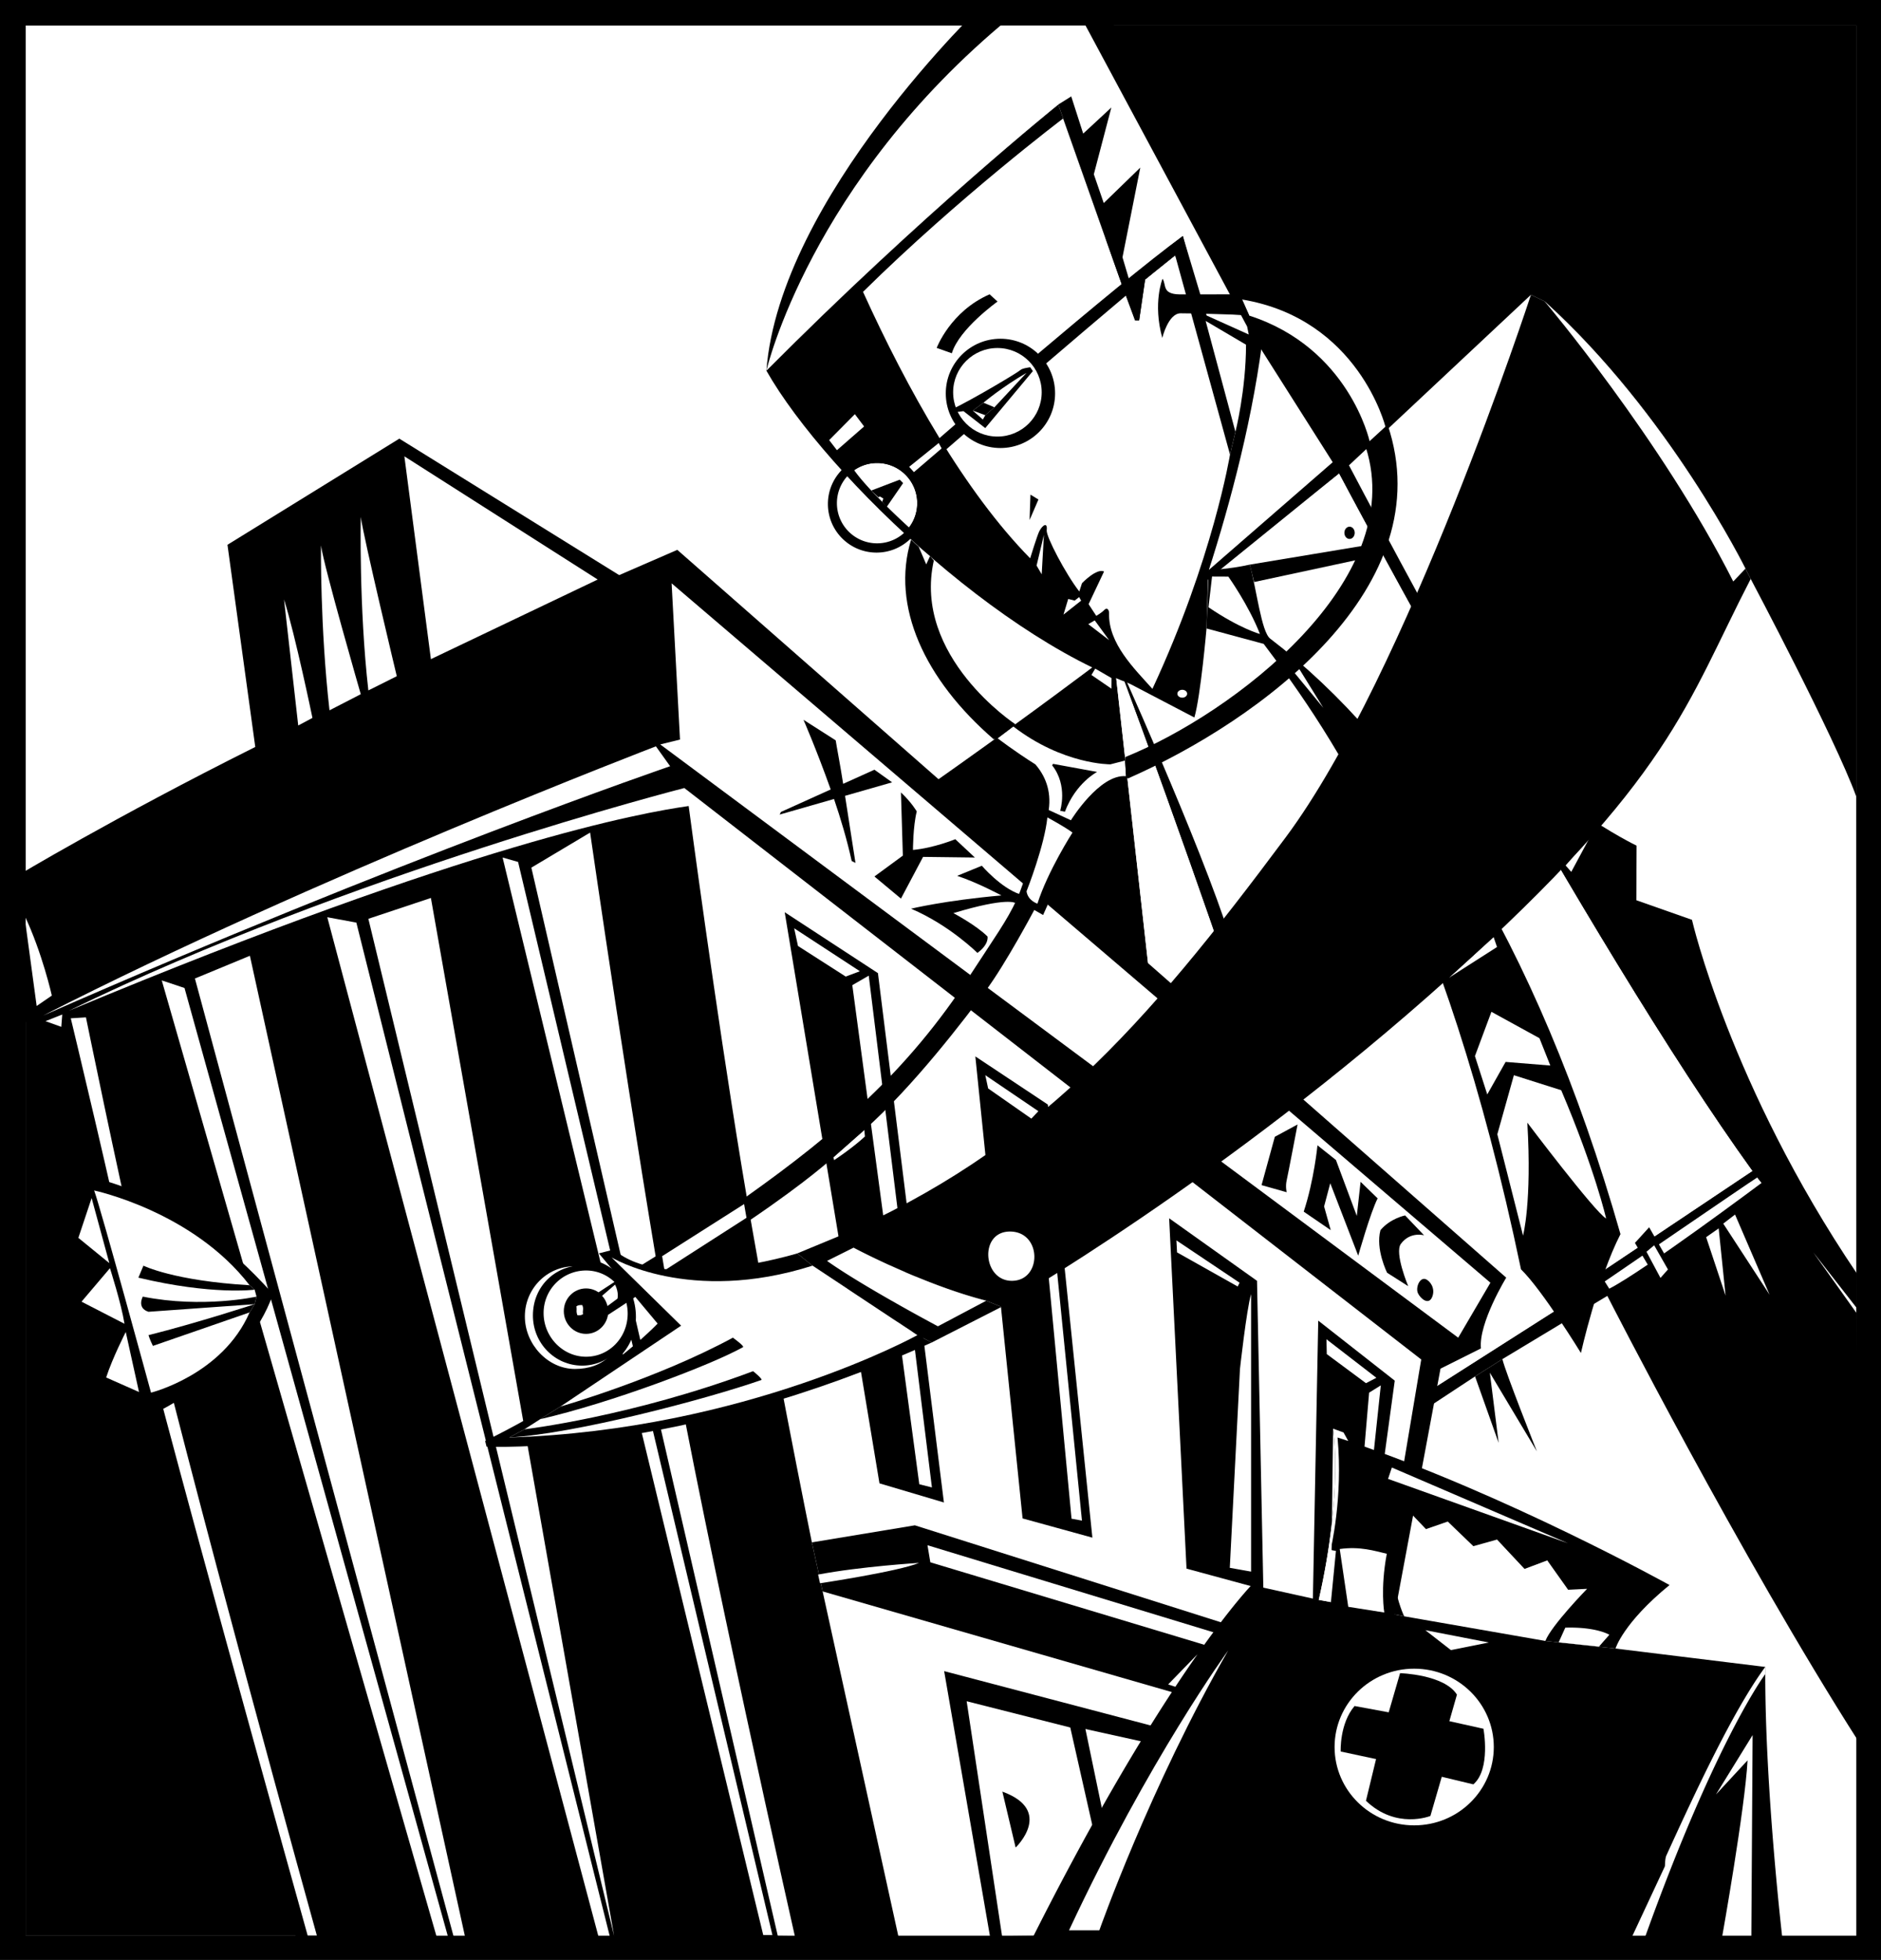 <svg xmlns="http://www.w3.org/2000/svg" width="518.262" height="540"><rect width="100%" height="100%" fill="#808080" stroke="none"/><path d="M511.46 533.32H7.07V7.027h504.39V533.32"/><path fill="#fff" d="M304.637 276.133H7.07V7.027h297.567v269.106"/><path fill="#fff" d="m368.957 130.39-62.234 49.13-25.703 119.73 81.582 228.594 22.98-79.38-13.508-51.308 67.817-43.215-.262-2.347 43.273-28.946c-45.59-63.148-113.945-192.257-113.945-192.257"/><path d="m306.723 179.52 13.582 121.68s-120.637 44.91-270.598 79.21l-12.45-42.656c99.747-27.68 269.466-158.234 269.466-158.234"/><path d="M306.723 179.52s24.023 52.746 32.379 79.378l4.703 25.067s-15.688-47.16-37.082-104.445"/><path fill="#fff" d="M306.723 179.52c21.394 57.285 37.082 104.445 37.082 104.445l28.27 113.191-51.77-95.957-13.582-121.68"/><path d="M332.426 173.156s-1.621 18.676-3.348 24.531l-20.265-10.593 24.023-27.942-.41 14.004"/><path d="m371.68 128.207-24.223-34.504-16.152 67.23Zm0 0"/><path fill="#fff" d="m367.195 127.352-19.918-31.418-14.261 61.14Zm0 0"/><path d="m482.902 322.648-43.273 28.946.262 2.347-67.817 43.215 1.055 3.996 12.453 47.313 75.719 85.426 50.992-.043.004-53.672-.738-118.34-11.938-16.762-16.719-22.426"/><path fill="#fff" d="m512.297 480.176-.004 53.672-50.992.043-75.72-85.426-12.452-47.313 33.285-21.914 7.539-4.77 28.902-17.421s36.536 71.633 69.442 123.129"/><path d="M211.16 102.129c16.535 29.176 69.715 79.742 109.488 89.055 0 0 20.723-48.45 27.07-96.524l-15.956-8.508-5.864-21.125-16.875 13.192-17.437-49.422s-37.434 30.09-80.426 73.332"/><path fill="#fff" d="m323.785 70.348-8.277 6.644-1.649 11.274-1.117-.004-3.719-10.043-16.105-45.575s-28.691 21.672-55.133 47.77c12.277 27.039 28.074 55.11 46.05 73.418 0 0 1.942-6.367 2.54-7.508.91-1.73 2.293-2.543 2.016-.226-.207 1.699 5.246 12.085 8.984 16.878l.738-2.293s4.063-4.242 6.074-3.21l-4.253 8.992 2.113 3.218s1.453-.824 2.215-1.628c.765-.805 1.34-.02 1.312.894-.23 8.336 6.93 15.246 11.946 20.856 16.707-35.872 21.378-64.559 21.378-64.559l1.493-6.262s2.89-11.355 2.921-24.008l-11.25-6.628-8.277-18m-93.191 53.695-2.137-2.781 7.078-7.149 2.547 3.383-7.488 6.547"/><path d="m262.254 97.336-4.172-1.48s3.762-10.06 14.582-14.766l2.184 1.996s-10.586 7.527-12.594 14.25"/><path fill="#fff" d="M235.344 129.547a11.003 11.003 0 0 1 6.308-1.977c6.114 0 11.067 4.953 11.067 11.067 0 2.515-.84 4.836-2.254 6.695 0 0-10.945-9.867-15.121-15.785"/><path d="M230.59 138.637a11.05 11.05 0 0 1 4.754-9.09 11.003 11.003 0 0 1 6.308-1.977c6.114 0 11.067 4.953 11.067 11.067 0 2.515-.84 4.836-2.254 6.695a11.047 11.047 0 0 1-8.813 4.367c-6.109 0-11.062-4.949-11.062-11.062zm10.914 13.617c7.394 0 13.394-5.996 13.394-13.395 0-7.394-6-13.39-13.394-13.39-7.399 0-13.395 5.996-13.395 13.39 0 7.399 5.996 13.395 13.395 13.395"/><path d="m248.832 133.105-.934-.945-7.847 2.996 1.933 1.828 1.082 1.258 1.247 1.422 4.519-6.559"/><path fill="#fff" d="m243.066 138.242-1.082-1.258.496-.172.903.551-.317.88m7.434-9.626 1.305 1.469 7.71-6.598-.827-1.465-8.188 6.594"/><path d="M263.902 116.336c-3.554 3.062-5.699 4.926-5.699 4.926l1.758 3.203s2.297-1.988 6.016-5.2c-.133-1.812-2.075-.917-2.075-2.93m20.012 19.95-.238 6.996 2.441-5.656zm0 0"/><path fill="#fff" d="m287.625 147.375-2.023 8.45 1.41 2.413zm12.219 24.598 1.781-1.04 3.98 5.454zm-1.957-6.485-4.871 3.852 1.304-4.313 1.79.453 1.214-.972.563.98m8.367 21.344-.016 2.922-5.52-3.781 1.044-1.75 4.492 2.609"/><path d="M370.41 146.805c0-.938.637-1.692 1.426-1.692.785 0 1.422.754 1.422 1.692 0 .933-.637 1.687-1.422 1.687-.79 0-1.426-.754-1.426-1.687"/><path fill="#fff" d="m473.54 338.45 1.901 18.527-5.359-16.106zm1.26-1.317 3.247-2.492 9.512 22.078zm0 0"/><path d="m413.953 374.469-7.539 4.77 6.5 18.308-2.426-19.336 12.965 21.676s-8.808-22.13-9.5-25.418M347.719 94.66 304.113.906l-32.91-.054s-56.39 53.511-60.043 101.277c42.992-43.242 80.426-73.332 80.426-73.332l17.437 49.422 3.72 10.043 1.116.004 1.649-11.274 8.277-6.644 8.278 18 15.656 6.312"/><path fill="#fff" d="M291.586 28.797s-37.434 30.09-80.426 73.332c0 0 12.008-51.945 67.063-97.23l20.05.613 45.34 84.453.446 2.195-11.602-5.222-6.559-21.91-14.882 11.738-1.743-5.868 4.907-24.722-10.07 9.773-2.735-7.93 4.828-18.398-7.758 7.192-3.297-10.25-3.562 2.234M442.14 353.074s39.528-27.086 42.008-28.644l1.247 1.468s-32.637 24.41-42.008 29.164l-1.246-1.988"/><path d="m511.559 361.836-11.938-16.762-16.719-22.426c-45.59-63.148-113.945-192.257-113.945-192.257l2.723-2.184s25.215 48.008 38.097 69.594C422.66 219.383 450.918 233 450.918 233l-.066 15.04 15.328 5.394s10.441 45.675 45.425 97.437l-.046 10.965"/><path fill="#fff" d="M450.918 233s-28.258-13.617-41.14-35.2c-12.883-21.585-38.098-69.593-38.098-69.593l50.133-46.988 3.75 1.793c34.242 30.91 55.351 73.664 55.351 73.664l1.45 2.828s23.183 43.703 29.085 59.973l.156 131.394c-34.984-51.762-45.425-97.437-45.425-97.437l-15.328-5.395.066-15.039"/><path d="M435.582 372.785s-10.574-17.273-16.508-23.05c-21.484-102.848-51.512-146.715-70.898-172.329l-15.75-4.25.59-16.082s5.597-.215 11.324-1.504c1.898 6.89 3.207 18.54 5.62 20.38 38.231 29.16 73.22 82.425 96.52 164.085-6.328 12.344-10.898 32.75-10.898 32.75"/><path fill="#fff" d="m333.95 158.855 4.488.02s5.605 7.84 8.707 15.809c0 0-5.508-1.477-14.172-7.372l.976-8.457m30.653 36.168L357.782 184l-1.395 1.043zm47.863 65.907-.93-2.72-12.37 11.224zm-1.543 17.851 13.234 7.266 2.996 7.535-12.32-.996-5.055 8.96-3.398-10.566 4.543-12.199"/><path fill="#fff" d="m417.113 296.25-4.562 16.273 7.086 27.918s2.472-9.156 1.18-31.12c0 0 18.609 24.66 21.714 26.413 0 0-3.058-13.457-12.379-35.351l-13.039-4.133m14.25-57.8 6.824-8.012-5.265 9.792zm68.258 106.624 11.945 15.301-.008 1.46zm0 0"/><path d="m450.465 342.453 3.918-4.308 6.265 10.968-3.261 5.09-6.922-11.75"/><path fill="#fff" d="m457.5 352.098 2.063-2.332-3.801-6.66-2.117 1.785 3.855 7.207"/><path d="m284.586 102.238-13.125 15.715-5.992-4.668-3.047.348-.262-.781c6.442-3.133 18.293-10.227 18.988-10.899.536-.515 2.707-.762 2.707-.762l.73 1.047"/><path fill="#fff" d="m282.805 102.754-8.813 9.465-2.515 2.183-.68 1.192-2.762-2.461 2.934-2.18s5.066-4.281 11.836-8.2"/><path d="m273.992 112.219-2.515 2.183-3.442-1.27 2.934-2.179 3.023 1.266"/><path d="M262.613 108.086c0-6.738 5.465-12.2 12.203-12.2 6.735 0 12.196 5.462 12.196 12.2 0 6.738-5.461 12.2-12.196 12.2-6.738 0-12.203-5.462-12.203-12.2zm13.035 15.355c8.313 0 15.055-6.738 15.055-15.054 0-8.317-6.742-15.055-15.055-15.055-8.316 0-15.062 6.738-15.062 15.055 0 8.316 6.746 15.054 15.062 15.054"/><path fill="#fff" d="M324.395 191.14c0-.6.601-1.085 1.347-1.085s1.348.484 1.348 1.086c0 .601-.602 1.086-1.348 1.086-.746 0-1.347-.485-1.347-1.086"/><path d="m344.34 155.57 34.973-5.816 1.753 2.984-35.53 7.63-1.196-4.798m-18.442-90.543c-9.062 6.59-25.976 20.641-40.632 33.047.671.848 1.343 1.985 2.02 2.875 15.476-13.254 32.523-27.726 36.5-30.601l15.112 54.898 1.493-6.262-14.493-53.957M70.332 205.805l-7.66-55.703 47.348-29.243 60.578 37.598 16.015-6.96L415 352.026s-7.66 12.532-6.965 19.496l-11.14 5.575-29.247 156.664h-2.785l-117.324-.196H81.473L16.719 286.574 4.656 280.31l-.27-38.797S31.34 225.3 70.333 205.805"/><path fill="#fff" d="m247.54 533.566-20.884-95.093-2.965-13.508s-12.011-59.012-19.32-103.399c-7.312-44.39-14.625-99.484-14.625-99.484-12.793 1.828-59.273 9.922-170.766 56.398 77.551-37.859 169.57-61.359 169.57-61.359l203.036 157.45-26.723 159.19-117.324-.195m-62.492-372.843 225.598 192.699-8.875 15.144L181.914 205.11l5.445-1.343-2.312-43.043"/><path d="m245.797 215.555-4.871-3.48-8.614 3.89c-.828-5.344-1.78-10.137-2.058-11.977l-8.875-5.668s3.601 8.239 7.496 19.196l-13.71 6.195-.353.723 14.977-4.293c1.832 5.379 3.594 11.265 4.871 17.086l1.043.523s-1.476-9.465-2.875-18.48l12.969-3.715m2.437 2.785.524 17.406-7.832 5.746 7.308 6.094 6.094-11.492 14.274.176-5.395-5.047s-5.918 2.433-11.664 2.957c0 0 0-6.442 1.043-10.617 0 0-1.39-2.438-4.352-5.223m15.493 22.976 6.789-2.785s5.222 6.094 10.445 7.836l-1.219 2.438s-2.09-1.743-17.058 2.785c0 0 6.265 3.305 9.398 6.437 0 0 .523 2.09-2.781 4.528 0 0-7.664-7.66-18.281-12.188 0 0 9.226-2.262 24.894-3.652 0 0-6.441-3.485-12.187-5.399m123.418 93.567s-4.047.781-6.79 4.047c-1.433 5.222 1.829 11.75 1.829 11.75l5.812 3.687s-3.851-9.172-2.023-11.652c2.586-3.508 6.464-2.348 6.398-2.352l-5.226-5.48m-24.149-19.324s-.914 9.53-3.789 18.28l7.441 5.09-1.828-6.527 1.7-6.398 7.703 19.976s3.394-12.011 5.351-15.796l-4.699-4.57-1.043 9.398-5.746-15.407-5.09-4.046m-5.484-5.743-6.266 3.395-3.656 13.316 6.918 1.957s-.39-1.566 0-3.261c.39-1.7 3.004-15.407 3.004-15.407m35.316 42.625c-1.637-.636-2.86 2.313-2.156 3.852.683 1.504 3.035 3.523 3.98.914.875-2.406-.761-4.352-1.824-4.766M216.207 251.34l26.11 157.36 17.753 5.269-18.175-145.844-25.688-16.785m52.523 39.726 13.016 127.297 19.234 5.297-12.273-119.328-19.977-13.266m53.399 44.598 4.789 96.535 21.172 5.746-1.75-85.047-24.211-17.234m41.081 28.199-1.476 76.696 13.926 3.03 8.63-63.187-21.08-16.539"/><path fill="#fff" d="m218.816 255.766 1.047 4.875 13.157 8.43 3.902-1.47-18.106-11.835m37.95 154.054-17.407-141-4.527 2.614 18.453 137.515 3.48.871m28.29-98.96 10.18 107.578 2.87.523-10.964-109.668-2.086 1.566m-13.582-14.621.785 3.657 11.902 8.312 1.938-2.047-14.625-9.922m105.75 87.472-4.7 55.18 1.829.262 6.093-57.445-3.222 2.004M365.473 369l.09 4.09 10.792 8.008 2.872-1.48L365.473 369m-41.34-27.242.172 3.308 16.71 9.399.524-1.043-17.406-11.664"/><path d="m332.574 533.066-2.523.102-19.149.273-3.132-.375-31.68.348-3.309.176-12.644-73.152 65.648 17.273 6.79 55.355"/><path fill="#fff" d="M109.324 186.309s-9.14-38.121-9.922-43.868c0 0-.523 24.809 2.09 47.786l7.832-3.918m-9.922 4.961s-10.183-35.25-10.968-40.993c0 0-.258 22.453 2.351 45.434l8.617-4.441m-13.316 6.53s-4.7-22.718-7.832-32.64c0 0 1.305 11.75 3.914 34.727l3.918-2.086M6.707 252.11l3.395 25.066 4.18-2.871s-2.614-11.75-7.575-22.196m10.183 30.813-4.359-1.567 4.621-1.828zm51.962-19.582-15.145 6.265 71.285 263.985h3.133L68.852 263.34m-18.016 8.875-6.266-2.086 75.723 263.46h3.133l-72.59-261.374M98.184 254.2l-8.008-1.481 74.68 280.703h3.132L98.184 254.199M37.48 344.543c-4.933-20.887-13.8-64.234-13.8-64.234l-4.176.261s12.012 49.871 16.71 72.852c4.7 22.976 48.567 179.906 48.567 179.906h2.531S52.403 407.73 37.48 344.543m81.243-97.133-17.23 5.742 67.714 280.262zm24.023-9.922-4.266-1.218 71.81 296.882h2.53l-70.074-295.664m41.777 131.25c-9.921-56.05-21.933-139.343-21.933-139.343l-16.188 9.66 67.891 294.304 4.7.051s-24.548-108.617-34.47-164.672m-3.804-163.105 3.918 5.48S110.629 236.441 11.93 279.79c74.68-38.121 168.789-74.156 168.789-74.156"/><path d="m226.656 438.473-2.965-13.508 28.375-4.7 112.102 35.512-1.39 6.266-22.977 9.05-113.145-32.62"/><path fill="#fff" d="m111.414 125.73 53.266 33.946-45.957 21.933zm233.289 307.29-5.863-1.043 2.8-54.778s1.81-16.41 3.063-20.644v76.465m-119.293.812.524 2.395s21.464-3.215 27.3-5.61c0 0-16.007.973-27.824 3.215m30.922-3.382 102.098 30.745 1.21-3.757-104.093-31.688.785 4.7m10.008 38.284 28.547 7.235 12.883 57.097-31.68.348-9.75-64.68m32.723 7.656 23.328 5.15 7.66 51.628-19.149.273-11.84-57.05"/><path d="m276.176 493.637 3.656 15.406s10.703-10.184-3.656-15.406M26.813 348.547l-8.704 10.793 12.883 7.312-5.57 14.621 17.058 8.18s25.415-11.66 32.727-32.898c-25.937-29.246-51.527-32.38-51.527-32.38l-6.266 17.41 9.398 6.962"/><path fill="#fff" d="m68.766 361.602 1.39-2.262.524-2.09-.524-1.914-1.39-1.219c-15.668-20.367-42.825-26.11-42.825-26.11 1.914 5.22 15.668 55.704 15.668 55.704s19.672-4.875 27.157-22.11M34.648 367s-3.656 7.137-5.398 12.531l9.05 4.004L34.649 367m-4.356-17.582s3.133 9.746 4.004 15.316l-11.836-6.09 7.832-9.226m-.172-1.395-8.531-6.96 3.656-10.965zm0 0"/><path d="m38.129 352.027 1.39-3.304s8.356 4.175 29.247 5.394l1.39 1.219s-11.66 1.566-32.027-3.309m2.785 15.84s.348 1.223 1.219 2.961l26.633-9.226 1.39-2.262s-16.011 5.219-29.242 8.527M70.68 357.25s-14.797 3.309-31.332 0c0 0-1.743 3.133 1.566 4.18l29.242-2.09.524-2.09M421.813 81.219s-34.141 104.57-67.563 149.48c-39.2 52.668-68.938 86.164-123.031 109.86l3.96 3.203s19.063 10.18 36.555 14.62l4.204 1.696s61.605-35.195 123.226-90.644c61.512-55.352 65.227-75.133 83.2-109.93l-1.45-2.828s-21.11-42.754-55.351-73.664l-3.75-1.793"/><path d="m275.938 360.078-4.204-1.695c-17.492-4.442-36.554-14.621-36.554-14.621l-3.961-3.203-11.567 4.789 4.211 3.375 28.899 19.144 3.965 2.02 19.21-9.809m-132.929 2.872c0-9.665 7.414-16.317 16.32-16.317 8.98 0 15.887 7.066 15.887 16.215 0 9.148-7.426 15.902-16.41 15.902-8.98 0-15.797-6.648-15.797-15.8"/><path fill="#fff" d="M144.613 362.719c0-7.625 6.067-13.809 13.555-13.809 7.484 0 13.55 6.184 13.55 13.809 0 9.808-5.613 14.465-13.304 14.465-7.484 0-13.8-6.844-13.8-14.465"/><path d="M146.832 362.457c0-8.055 6.133-13.809 13.555-13.809 7.484 0 13.55 6.184 13.55 13.809 0 7.625-6.066 13.805-13.55 13.805-7.485 0-13.555-6.18-13.555-13.805"/><path fill="#fff" d="M149.777 361.781a11.685 11.685 0 0 1 11.696-11.726c6.414 0 11.468 5.316 11.468 11.879 0 6.562-5.054 11.879-11.468 11.879-6.418 0-11.696-5.47-11.696-12.032"/><path d="M155.344 361.254c0-3.457 2.746-6.258 6.129-6.258 3.382 0 6.125 2.8 6.125 6.258 0 3.457-2.743 6.262-6.125 6.262-3.383 0-6.13-2.805-6.13-6.262"/><path fill="#fff" d="M278.785 352.898c8.38 0 8.344-13.578-.523-13.578-8.535 0-7.528 13.578.523 13.578m-7.051 5.485-13.316 7.05s-20.625-10.968-30.547-18.019l7.309-3.652s19.062 10.18 36.554 14.62m-112.918 1.552c.286-.18.649-.422 1.621-.344.465 1.176.02 1.394.204 2.488 0 0-.528.426-1.5.305-.133-.016-.309-.836-.282-1.274a5.662 5.662 0 0 0-.043-1.175m79.324-48.602-8.53 7.535.226.774s4.91-3.211 8.476-6.516l-.171-1.793"/><path d="m238.14 311.332-8.53 7.535s-6.79 6.356-22.977 17.32c-16.192 10.965-38.992 26.114-40.211 26.81-1.219.694-3.309-5.747-2.262-6.442 12.13-8.09 23.82-14.274 41.926-27.157 23.703-16.863 43.871-33.976 61.125-60.578 13.55-20.89 14.305-19.484 19.668-46.605l2.07.957 6.114 2.828 3.308 1.566-10.969 24.543-2.437-1.39s-7.832 14.793-13.402 22.281c-5.57 7.484-19.672 26.11-33.422 38.332"/><path fill="#fff" d="m302.285 212.684-12.14-2.22-.262.391c4.437 5.614 2.219 12.532 2.219 12.532l1.308.261c3-7.964 8.875-10.964 8.875-10.964l7.965 1.171c-7.313-.652-15.188 12.145-15.188 12.145l-6.113-2.828c.778-5.418-1.062-9.535-3.672-12.563-5.84-3.671-10.406-7.199-10.406-7.199l4.309-3.262c13.707 10.575 26.761 10.446 26.761 10.446l4.047-1.043.262 4.304-7.965-1.171"/><path d="m310.25 213.855-.262-4.304s.02-.95.043-.961c29.77-12.008 77.965-48.64 66.301-85.281l1.023-1.754 4.36-4 .601-.57c15.024 44.566-34.828 81.374-71.59 97.527l-.476-.657"/><path fill="#fff" d="m377.355 121.555 4.36-4s-7.371-29.684-39.488-35.035l1.968 4.437c27.547 8.879 33.16 34.598 33.16 34.598"/><path d="m344.195 86.957-1.968-4.437-.688-1.438s-14.707.063-16.535.031c-4.934-.086-3.578-2.644-4.695-4.308 0 0-2.743 6.64-.07 16.297 0 0 1.632-6.754 5.023-6.778 3.398-.02 14.328.348 14.328.348l4.605.285M274.871 203.41l4.309-3.262.562-.609s-28.37-18.625-22.453-45.086l-1.047-1.219-3.133-2.609-2.09-1.914c-5.566 18.277 3.657 38.469 22.805 55.008l1.047-.309"/><path fill="#fff" d="m253.11 150.625 3.132 2.61-1.043 2.265zm224.445 9.59 3.36-3.54s-21.11-42.753-55.353-73.663c0 0 32.211 38.05 51.993 77.203M182.434 346.11l22.586-14.36.656 3.785-22.586 14.492-.656-3.918m-16.555 10.922s1.043.957 1.5 2.809l2.742-2.024s.477-1.566-.652-3.875l-3.59 3.09m122.699-131.816s4.832 2.61 6.918 4.18c0 0-6.789 10.574-9.66 19.582 0 0-2.613-.786-3.004-3.395.262-.652 4.961-12.664 5.746-20.367"/><path d="m256.727 369.887-3.965-2.02-28.899-19.144-4.21-3.375s-36.696 11.207-50.532-1.067l-4.113 1.059 16.18 19.34s-15.602 16.672-47.52 32.343l.383 1.563s52.824 2.879 122.676-28.7"/><path fill="#fff" d="m187.66 365.258-19.148-18.801s21.41 13.059 55.351 2.266l28.899 19.144s-47.176 26.113-112.453 28.2l4.18-2.258 4.35-2.79 5.571-3.48 33.25-22.281"/><path d="M154.41 387.54s26.285-7.485 47.52-18.974c0 0 3.265 2.34 2.789 2.61-8.707 4.875-36.207 15.32-55.88 19.844l5.571-3.48m-9.922 6.269s29.594-3.485 63.016-16.016c0 0 2.781 2.254 2.262 2.434-15.493 5.398-51.352 14.796-69.457 15.84l4.18-2.258m222.811-.176s2.84 17.23-3.948 47.176l3.351.605 20.184 3.918s-7.313-14.883.523-29.766l5.48 5.743 6.005-2.086 7.05 6.789 6.528-1.828 7.574 8.093 6.265-2.351 5.747 8.094 5.222-.258s-9.926 10.183-11.488 14.36l19.32 2.089s2.09-7.05 14.883-17.496c0 0-44.648-24.805-88.516-39.688l-1.304-2.351-2.875-1.043"/><path d="M491.066 533.895s-4.695-40.258-4.695-72.633v-1.98l-41.258-5.071-19.32-2.09-38.906-6.789-20.184-3.918-3.351-.605-18.504-4.094s-5.332 5.45-14.895 19.055a383.623 383.623 0 0 0-6.113 8.98c-10.098 15.277-23.473 37.648-39.309 69.098l206.535.047"/><path fill="#fff" d="M367.71 481.348c0-11.922 9.817-21.586 21.93-21.586 12.118 0 21.938 9.664 21.938 21.586 0 11.922-9.82 21.586-21.937 21.586-12.114 0-21.93-9.664-21.93-21.586"/><path d="m382.621 471.79 3.133-10.79s12.184.348 15.668 5.918l-2.09 7.309 9.398 2.09s2.09 11.14-2.785 15.32l-8.703-2.09-3.133 10.793s-9.398 3.828-17.754-4.18l2.782-11.488-9.746-2.086s-.348-7.66 3.828-12.535l9.402 1.738"/><path fill="#fff" d="M338.406 454.73s-21.761 29.77-43.867 77.122h8.356s13.925-39.52 35.511-77.122m136.125 78.684s6.266-35.164 6.965-48.394l-8.703 9.402 10.094-16.363-.348 55.355h-8.008m-74.765-78.769 10.445-2.09-17.492-3.395zm-28.286-11.926 9.922 1.566s-1.132-6.523.696-16.187c-3.395-.782-7.309-2.086-12.97-1.305l2.352 15.926m12.012-38.379-1.047 3.133 49.614 17.754zm-12.012-7.313-1.304-2.351-2.875-1.043s2.84 17.23-3.95 47.176l3.352.605 1.383-14.098-1.48-.261s3.484-14.274 1.914-30.989l2.96.961"/><path fill="#fff" d="M367.3 393.633s2.84 17.23-3.948 47.176l3.351.605m62.742 11.098 11.098 1.175 2.875-3.265s-3.527-2.219-12.145-1.957l-1.828 4.047m23.762 81.336h-3.656l9.14-19.582c.11-.239 0-2.09.446-3.063 7.82-17.137 18.406-39.957 27.234-51.922v1.98s-13.578 18.016-33.164 72.587M323.84 464.75a383.623 383.623 0 0 1 6.113-8.98l-8.094 8.328 1.98.652"/><path d="M518.262 540H0V0h518.262ZM511.46 7.027H7.07V533.32h504.39V7.027"/></svg>
